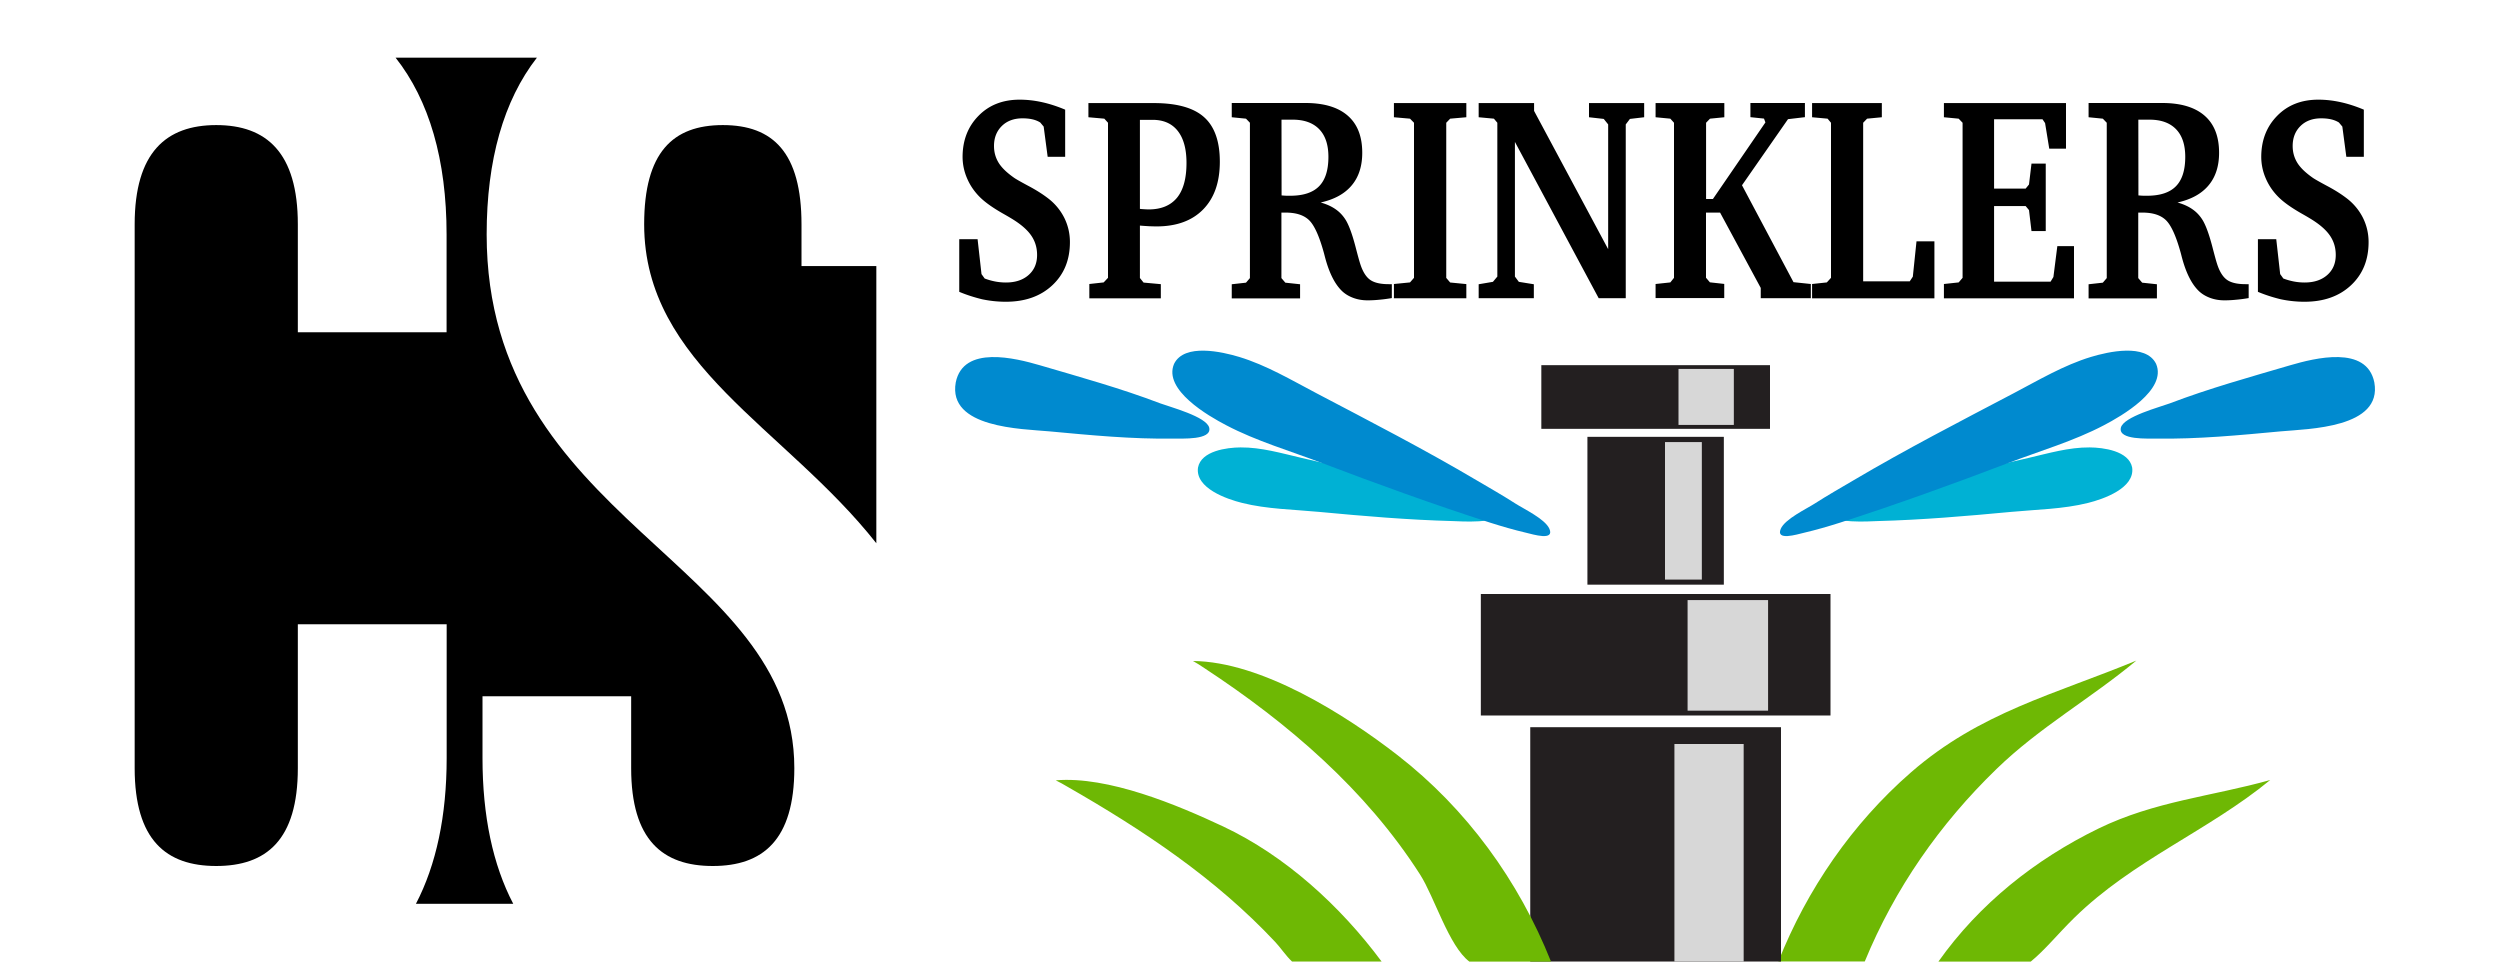 <svg xmlns="http://www.w3.org/2000/svg" id="Layer_1" width="300" height="115.38"><style>.st1{fill:#00b1d4}.st2{fill:#008acf}.st3,.st4,.st6{fill-rule:evenodd;clip-rule:evenodd;fill:#231f20}.st4,.st6{fill:#d7d7d7}.st6{fill:#6eb804}</style><path fill="#fff" d="M300 0H0v115.38h300V0z"/><path d="M115.11 35.02V28.7h2.2l.47 4.19.38.53c.42.16.85.28 1.27.36.42.08.85.12 1.28.12 1.13 0 2.04-.3 2.72-.9.68-.6 1.02-1.4 1.02-2.4 0-.89-.24-1.67-.72-2.36s-1.27-1.37-2.39-2.04c-.18-.11-.45-.27-.82-.48-1.32-.74-2.32-1.44-2.98-2.11-.65-.66-1.15-1.4-1.5-2.23a6.5 6.5 0 0 1-.53-2.54c0-2 .64-3.65 1.91-4.94 1.27-1.3 2.92-1.94 4.94-1.94.88 0 1.77.1 2.68.3.91.2 1.83.5 2.78.9v5.66h-2.1l-.48-3.63-.41-.49c-.27-.17-.59-.3-.94-.38-.35-.08-.75-.12-1.19-.12-1.03 0-1.86.31-2.48.92-.62.61-.94 1.41-.94 2.4 0 .73.18 1.38.53 1.97.35.59.96 1.19 1.82 1.8.21.16.79.49 1.74 1 .95.5 1.75 1.01 2.4 1.51a6.75 6.75 0 0 1 1.94 2.33c.45.91.68 1.88.68 2.92 0 2.14-.7 3.86-2.11 5.18-1.41 1.32-3.27 1.98-5.59 1.98-.95 0-1.9-.1-2.85-.3-.93-.23-1.85-.52-2.73-.89zM130.72 35.78v-1.7l1.72-.19.52-.55V14.73l-.44-.49-1.91-.17v-1.7h7.84c2.77 0 4.78.56 6.04 1.69 1.26 1.12 1.89 2.91 1.89 5.35 0 2.46-.67 4.36-2 5.72-1.33 1.36-3.2 2.04-5.6 2.04-.23 0-.5-.01-.84-.02-.33-.02-.71-.04-1.15-.08v6.29l.44.55 2.07.19v1.7h-8.58zm6.07-10.72c.02 0 .05.01.1.02.43.03.75.05.95.05 1.5 0 2.63-.47 3.4-1.4.76-.93 1.14-2.32 1.14-4.18 0-1.67-.35-2.95-1.05-3.84-.7-.89-1.71-1.33-3.02-1.33h-1.52v10.68zM147.82 12.36h8.83c2.23 0 3.92.51 5.08 1.52 1.16 1.01 1.74 2.49 1.74 4.45 0 1.6-.42 2.91-1.26 3.91-.84 1.01-2.08 1.69-3.73 2.06.72.2 1.33.48 1.82.83.5.35.9.79 1.23 1.34.41.71.81 1.86 1.22 3.48.2.76.35 1.32.47 1.69.29.92.68 1.56 1.17 1.92.49.36 1.24.54 2.26.54h.37v1.67c-.54.09-1.05.16-1.54.2-.49.05-.94.07-1.37.07-.59 0-1.15-.09-1.68-.28-.52-.19-.97-.45-1.34-.79-.88-.82-1.57-2.17-2.07-4.04-.07-.26-.12-.47-.16-.61-.55-1.99-1.14-3.29-1.77-3.9-.63-.61-1.57-.91-2.82-.91h-.5v7.86l.47.55 1.77.19v1.7h-8.2v-1.7l1.71-.19.47-.55V14.73l-.47-.49-1.71-.17v-1.71zm5.96 1.99l.01 9.1.4.03c.15.01.36.01.63.01 1.57 0 2.73-.38 3.47-1.14.75-.76 1.12-1.94 1.12-3.53 0-1.45-.37-2.56-1.11-3.32-.74-.76-1.8-1.14-3.19-1.14h-1.33zM167.27 35.78v-1.7l1.93-.19.48-.55V14.73l-.48-.49-1.93-.17v-1.7h8.69v1.7l-1.94.17-.47.49v18.62l.47.55 1.94.19v1.7h-8.69zM177.44 35.78v-1.67l1.71-.29.53-.63V14.73l-.41-.49-1.83-.17v-1.7h6.65v.94l8.89 16.59V14.93l-.53-.66-1.77-.2v-1.7h6.62v1.7l-1.71.2-.5.66v20.85h-3.25l-10.05-18.75v16.16l.47.63 1.8.29v1.67h-6.62zM198.67 35.78v-1.7l1.77-.19.44-.55V14.73l-.44-.49-1.77-.17v-1.7h8.25v1.7l-1.72.17-.47.49v9.15h.82l6.3-9.19-.17-.46-1.63-.17v-1.7h6.54v1.7l-2.03.24-5.52 7.93 6.18 11.63 2.08.22v1.7h-6.01v-1.23l-4.88-9.04h-1.69v7.82l.47.55 1.72.19v1.7h-8.24zM217.45 35.78v-1.7l1.77-.19.5-.55V14.73l-.41-.49-1.86-.17v-1.7h8.37v1.7l-1.77.17-.47.49v19.03h5.59l.37-.56.44-4.24h2.15v6.84h-14.68zM233.27 35.78v-1.7l1.77-.19.47-.55V14.73l-.47-.49-1.77-.17v-1.7h14.65v5.47h-2.01l-.5-3.07-.31-.46h-5.81v8.32h3.79l.4-.49.3-2.51h1.71v8.1h-1.71l-.3-2.52-.4-.48h-3.79v9.07h6.78l.34-.56.47-3.7h2v6.26h-15.61zM250.64 12.36h8.83c2.23 0 3.92.51 5.08 1.52 1.16 1.01 1.74 2.49 1.74 4.45 0 1.6-.42 2.91-1.26 3.91-.84 1.01-2.08 1.69-3.73 2.06.72.2 1.33.48 1.82.83.5.35.9.79 1.23 1.34.41.71.81 1.86 1.22 3.48.2.76.35 1.32.47 1.69.29.92.68 1.56 1.17 1.92.49.36 1.24.54 2.26.54h.37v1.67c-.54.09-1.05.16-1.54.2-.49.05-.94.07-1.37.07-.59 0-1.15-.09-1.68-.28-.52-.19-.97-.45-1.34-.79-.88-.82-1.57-2.17-2.07-4.04-.07-.26-.12-.47-.16-.61-.55-1.99-1.14-3.29-1.77-3.9-.63-.61-1.57-.91-2.82-.91h-.5v7.86l.47.55 1.77.19v1.7h-8.2v-1.7l1.71-.19.47-.55V14.73l-.47-.49-1.71-.17v-1.71zm5.96 1.99l.01 9.1.4.03c.15.01.36.01.63.01 1.57 0 2.73-.38 3.47-1.14.75-.76 1.12-1.94 1.12-3.53 0-1.45-.37-2.56-1.11-3.32-.74-.76-1.8-1.14-3.19-1.14h-1.33zM270.95 35.02V28.7h2.2l.47 4.19.38.53c.42.16.85.28 1.27.36.42.08.85.12 1.28.12 1.13 0 2.04-.3 2.72-.9.68-.6 1.02-1.4 1.02-2.4 0-.89-.24-1.67-.72-2.36s-1.27-1.37-2.39-2.04c-.18-.11-.45-.27-.82-.48-1.32-.74-2.32-1.44-2.98-2.11-.65-.66-1.15-1.4-1.5-2.23a6.5 6.5 0 0 1-.53-2.54c0-2 .64-3.65 1.91-4.94 1.27-1.3 2.92-1.94 4.94-1.94.88 0 1.77.1 2.68.3.91.2 1.83.5 2.78.9v5.66h-2.1l-.48-3.63-.41-.49c-.27-.17-.59-.3-.94-.38-.35-.08-.75-.12-1.19-.12-1.03 0-1.86.31-2.48.92-.62.61-.94 1.41-.94 2.4 0 .73.18 1.38.53 1.97.35.59.96 1.19 1.82 1.8.21.16.79.49 1.74 1 .95.5 1.75 1.01 2.4 1.51a6.75 6.75 0 0 1 1.94 2.33c.45.91.68 1.88.68 2.92 0 2.14-.7 3.86-2.11 5.18-1.41 1.32-3.27 1.98-5.59 1.98-.95 0-1.9-.1-2.85-.3-.94-.23-1.85-.52-2.73-.89z"/><path d="M143.76 56.11c.38-2.01 3.47-2.41 5.1-2.42 2.49-.02 4.92.7 7.33 1.26 5.33 1.24 10.7 2.43 15.96 3.97 1.32.39 2.65.75 3.95 1.19.7.24 3.06.75 3.39 1.48.58 1.29-4.3.97-5.15.94-5.35-.14-10.7-.6-16.03-1.1-3.05-.29-6.28-.33-9.26-1.08-1.81-.45-5.64-1.76-5.29-4.24z" class="st1"/><path d="M140.89 43.66c1.23-2.5 5.78-1.44 7.81-.83 3.29 1 6.27 2.78 9.3 4.37 6.45 3.39 12.95 6.74 19.22 10.45 1.55.91 3.11 1.8 4.62 2.77 1.01.65 3.58 1.86 4.09 3.04.63 1.48-1.95.67-2.8.47-1.45-.34-2.89-.76-4.31-1.21-6.8-2.19-13.51-4.62-20.19-7.16-3.78-1.44-7.89-2.64-11.48-4.53-2.12-1.1-7.6-4.25-6.26-7.37zM114.69 45.89c.91-4.51 7.17-2.91 10.09-2.06 4.84 1.42 9.75 2.78 14.47 4.58 1.08.41 5.58 1.59 5.86 2.93.32 1.5-3.32 1.27-4.27 1.29-4.98.08-9.99-.41-14.95-.87-3.27-.3-12.18-.39-11.2-5.87z" class="st2"/><path d="M255.86 56.11c-.38-2.01-3.47-2.41-5.1-2.42-2.49-.02-4.92.7-7.33 1.26-5.33 1.24-10.7 2.43-15.96 3.97-1.32.39-2.65.75-3.95 1.19-.7.24-3.06.75-3.39 1.48-.58 1.29 4.3.97 5.15.94 5.35-.14 10.7-.6 16.03-1.1 3.05-.29 6.28-.33 9.26-1.08 1.81-.45 5.63-1.76 5.29-4.24z" class="st1"/><path d="M258.73 43.66c-1.23-2.5-5.78-1.44-7.81-.83-3.29 1-6.27 2.78-9.3 4.37-6.45 3.39-12.95 6.74-19.22 10.45-1.55.91-3.11 1.8-4.62 2.77-1.01.65-3.58 1.86-4.09 3.04-.63 1.48 1.95.67 2.8.47 1.45-.34 2.89-.76 4.31-1.21 6.8-2.19 13.51-4.62 20.19-7.16 3.78-1.44 7.89-2.64 11.48-4.53 2.11-1.1 7.6-4.25 6.26-7.37zM284.92 45.89c-.91-4.51-7.17-2.91-10.09-2.06-4.84 1.42-9.75 2.78-14.47 4.58-1.08.41-5.58 1.59-5.86 2.93-.32 1.5 3.32 1.27 4.27 1.29 4.98.08 9.99-.41 14.95-.87 3.28-.3 12.19-.39 11.2-5.87z" class="st2"/><path d="M57.88 83.55h17.86v8.63c0 8.63 3.78 11.74 9.79 11.74s9.79-3.11 9.79-11.74c0-24.86-36.92-29.52-36.92-64.05 0-8.94 2.04-16.08 6.03-21.21H47.47c4.04 5.12 6.12 12.27 6.12 21.21v11.74H35.74V26.92c0-8.63-3.78-11.91-9.79-11.91s-9.79 3.28-9.79 11.91v65.26c0 8.63 3.78 11.74 9.79 11.74s9.79-3.11 9.79-11.74V74.91H53.6v16.06c0 6.94-1.25 12.81-3.69 17.49h11.68c-2.45-4.68-3.69-10.55-3.69-17.49v-7.42zM96.18 31.93v-5.01c0-8.63-3.43-11.91-9.44-11.91s-9.44 3.28-9.44 11.91c0 16.84 16.93 24.41 27.86 38.27V31.93h-8.98z"/><path d="M177.7 71.28h41.96v14.58H177.7zM190.49 52.42h16.37v17.74h-16.37zM184.96 43.82h27.44v7.64h-27.44z" class="st3"/><path d="M202.51 72.01h9.66v13.27h-9.66zM199.8 53.05h4.42v16.5h-4.42zM201.42 44.27h6.64v6.72h-6.64z" class="st4"/><path id="rectPath" fill="none" d="M0 0h300v115.38H0z"/><path d="M248.92 110.13c7.02-6.88 16.08-10.43 23.51-16.53-7.02 1.97-13.87 2.54-20.62 5.83-7.59 3.7-14.31 9.05-19.2 15.96h11.08c1.71-1.39 3.24-3.31 5.23-5.26zM256.36 79.27c-9.8 4.06-18.75 6.19-27.05 13.42-7.06 6.16-12.45 14.01-15.91 22.69h10.37c3.61-8.77 9-16.5 15.81-23.1 5.16-5.01 11.32-8.46 16.78-13.01zM146.79 99.18c-5.53-2.6-13.82-6.07-20.1-5.54.47.23.94.49 1.39.76 9.08 5.2 17.77 10.97 24.96 18.65.62.66 1.29 1.67 2 2.33h10.75c-4.95-6.67-11.55-12.69-19-16.2z" class="st6"/><path d="M183.63 87.26h30.09v28.13h-30.09z" class="st3"/><path d="M200.93 89.28h8.31v26.1h-8.31z" class="st4"/><path d="M167.72 90.63c-6.3-4.89-16.36-11.24-24.56-11.31.47.26.92.55 1.36.85 10.06 6.61 19.36 14.57 25.9 24.79 1.71 2.68 3.45 8.58 5.9 10.43h9.8c-3.87-9.71-10.13-18.34-18.4-24.76z" class="st6"/></svg>